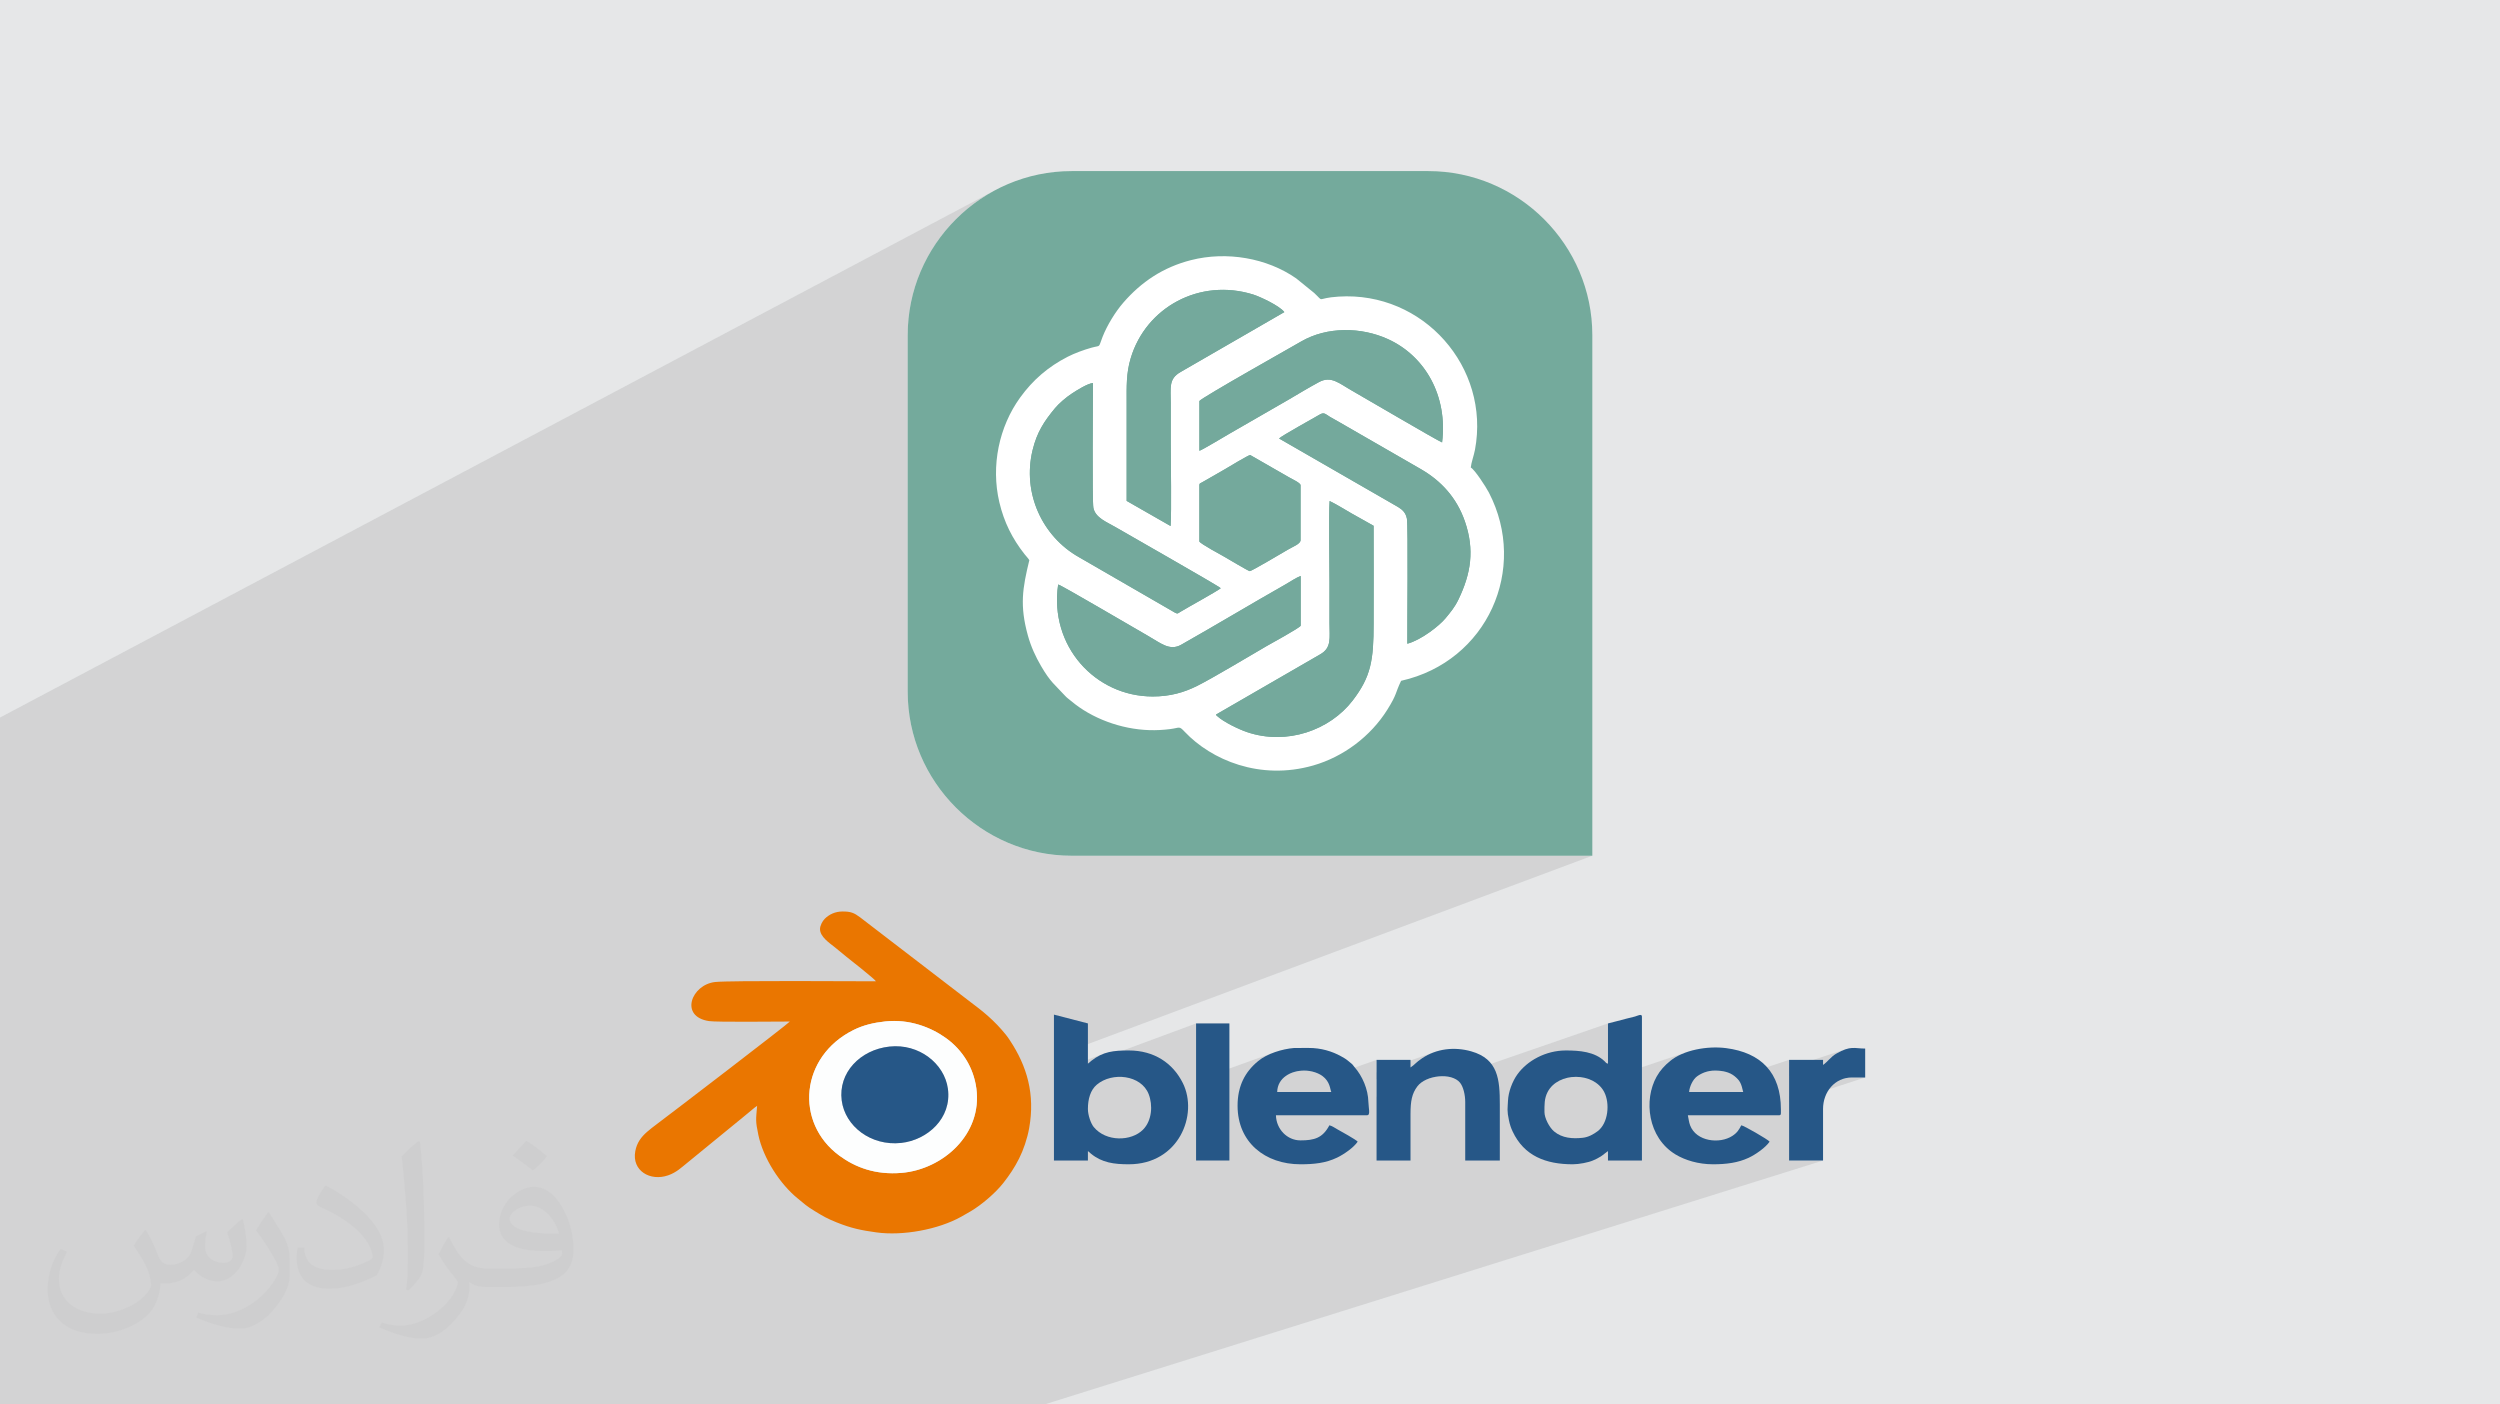 <?xml version="1.0" encoding="UTF-8"?>
<!DOCTYPE svg PUBLIC "-//W3C//DTD SVG 1.0//EN" "http://www.w3.org/TR/2001/REC-SVG-20010904/DTD/svg10.dtd">
<!-- Creator: CorelDRAW -->
<svg xmlns="http://www.w3.org/2000/svg" xml:space="preserve" width="94.192mm" height="52.917mm" version="1.0" style="shape-rendering:geometricPrecision; text-rendering:geometricPrecision; image-rendering:optimizeQuality; fill-rule:evenodd; clip-rule:evenodd"
viewBox="0 0 9404.92 5283.66"
 xmlns:xlink="http://www.w3.org/1999/xlink"
 xmlns:xodm="http://www.corel.com/coreldraw/odm/2003">
 <defs>
  <style type="text/css">
   <![CDATA[
    .fil5 {fill:#265787}
    .fil8 {fill:#74A99C}
    .fil6 {fill:#74AA9C}
    .fil3 {fill:#EA7600}
    .fil4 {fill:#FDFEFE}
    .fil7 {fill:white}
    .fil2 {fill:#373435;fill-opacity:0.031}
    .fil1 {fill:#2B2A29;fill-opacity:0.102}
    .fil0 {fill:#E6E7E8}
   ]]>
  </style>
 </defs>
 <g id="Layer_x0020_1">
  <polygon class="fil0" points="-0,0 9404.92,0 9404.92,5283.66 -0,5283.66 "/>
  <polygon class="fil1" points="2442.52,5283.66 2412.04,5283.66 2301.34,5283.66 2295.44,5283.66 2272.63,5283.66 2271.24,5283.66 2234.59,5283.66 2175.59,5283.66 2083.47,5283.66 2034.76,5283.66 1984.9,5283.66 1983.75,5283.66 1983.21,5283.66 1978.18,5283.66 1962.54,5283.66 1955.47,5283.66 1925.27,5283.66 1924.9,5283.66 1903.29,5283.66 1852.18,5283.66 1840.88,5283.66 1702.23,5283.66 1687.81,5283.66 1681.13,5283.66 1665.01,5283.66 1651.9,5283.66 1634.73,5283.66 1620.17,5283.66 1618.32,5283.66 1505.88,5283.66 1493.98,5283.66 1480.57,5283.66 1477.07,5283.66 1466.62,5283.66 1440.28,5283.66 1414.64,5283.66 1405.92,5283.66 1388.17,5283.66 1381.52,5283.66 1372.56,5283.66 1353.49,5283.66 1234.67,5283.66 1142,5283.66 1117.06,5283.66 1085.77,5283.66 1052.53,5283.66 1018.09,5283.66 881.55,5283.66 819.46,5283.66 733.15,5283.66 717.4,5283.66 627.16,5283.66 625.24,5283.66 613.3,5283.66 591.94,5283.66 484.06,5283.66 233.75,5283.66 178.01,5283.66 154.97,5283.66 112.51,5283.66 -0,5283.66 -0,5273.03 -0,5255.82 -0,5251.13 -0,5222.45 -0,5201.74 -0,5189.53 -0,5144.76 -0,5131.67 -0,5025.08 -0,5006.16 -0,4981.69 -0,4918.79 -0,4890.48 -0,4860.83 -0,4845.85 -0,4795.26 -0,4767.6 -0,4740.83 -0,4734.26 -0,4133.49 -0,3009.97 -0,2699.33 3738.25,718.42 3712.41,733.32 3687.37,749.42 3663.16,766.67 3639.83,785.03 3617.41,804.46 3595.95,824.93 3575.49,846.39 3556.05,868.8 3537.68,892.14 3520.44,916.35 3504.34,941.39 3489.45,967.24 3475.77,993.84 3463.38,1021.14 3452.28,1049.14 3442.55,1077.77 3434.19,1107 3427.27,1136.79 3421.82,1167.1 3417.89,1197.89 3415.49,1229.12 3414.68,1260.75 3414.68,2602.12 3415.49,2633.75 3417.89,2664.99 3421.82,2695.77 3427.27,2726.08 3434.19,2755.88 3442.55,2785.1 3452.28,2813.74 3463.38,2841.73 3475.77,2869.05 3489.45,2895.65 3504.34,2921.49 3520.44,2946.53 3537.68,2970.73 3556.05,2994.07 3575.49,3016.48 3595.95,3037.95 3617.41,3058.41 3639.83,3077.85 3663.16,3096.21 3687.37,3113.46 3712.41,3129.55 3738.25,3144.45 3764.85,3158.13 3792.17,3170.52 3820.16,3181.61 3848.79,3191.35 3878.02,3199.71 3907.81,3206.63 3938.13,3212.08 3968.91,3216.01 4000.14,3218.41 4031.78,3219.22 5990.24,3219.22 3964.91,3975.44 3964.91,4033.3 4154.67,3962.96 4146.44,3966.12 4138.27,3969.8 4130.12,3974.05 4121.96,3978.92 4113.75,3984.43 4105.47,3990.63 4103.5,3992.25 4101.82,3993.71 4100.35,3995.07 4098.99,3996.36 4097.65,3997.6 4096.21,3998.85 4095.07,3999.74 4499.58,3850.07 4499.58,4064.93 4796.38,3957.99 4787.46,3961.25 4778.74,3964.8 4770.25,3968.61 4762.06,3972.69 4754.21,3977.01 4746.75,3981.58 4739.74,3986.39 4733.21,3991.45 4723.9,3999.51 4715.16,4007.84 4707.02,4016.46 4699.48,4025.37 4692.53,4034.58 4686.17,4044.13 4680.4,4054 4675.24,4064.22 4670.68,4074.8 4666.71,4085.75 4663.36,4097.09 4661.09,4106.77 4869.84,4032.5 4887.93,4028.75 4906.49,4027.5 4916.6,4027.91 4926.48,4029.1 4936.06,4030.98 4945.21,4033.49 4953.83,4036.57 4961.83,4040.12 4969.08,4044.09 4975.49,4048.4 4984.05,4055.94 5178.56,3987.28 5178.56,4034.32 5392.52,3959.25 5381.46,3963.73 5370.64,3968.86 5360.09,3974.65 5349.81,3981.1 5341.57,3986.85 5335.03,3991.86 5329.75,3996.27 5325.26,4000.27 5321.12,4004.04 5316.89,4007.75 5312.1,4011.57 5306.31,4015.68 5178.56,4060.36 5178.56,4125.83 5377.16,4056.94 5388.61,4053.5 5400.44,4050.98 5412.47,4049.36 5424.48,4048.7 5436.31,4049.02 5447.76,4050.35 5458.64,4052.71 5460.89,4053.48 6049.14,3850.07 6049.14,3859.12 6162.57,3819.94 6158.27,3821.46 6154.26,3822.96 6049.14,3859.27 6049.14,4001.48 5674.09,4128.77 5674.04,4129.34 5881.11,4059.06 5896.47,4054.62 5912.39,4051.97 5928.58,4051.09 5944.77,4051.99 5960.69,4054.66 5976.04,4059.12 5990.56,4065.36 6003.78,4073.23 6353.24,3955.46 6339.97,3959.95 6327.19,3965.06 6314.99,3970.76 6303.47,3977.05 6292.7,3983.95 6282.79,3991.45 6275.35,3997.78 6268.22,4004.3 6261.4,4011.03 6254.9,4018.04 6248.73,4025.37 6242.89,4033.06 6237.4,4041.18 6232.26,4049.75 6223.78,4066.81 6216.84,4084.96 6212.36,4100.88 6413.4,4033.96 6422.2,4031.27 6431.47,4029.23 6441.19,4027.95 6451.32,4027.5 6462.46,4027.79 6473.07,4028.69 6483.14,4030.22 6492.68,4032.42 6501.66,4035.3 6510.05,4038.91 6517.86,4043.26 6525.07,4048.39 6530.78,4053.28 6730.49,3987.28 6730.49,4017.27 6942.34,3947.51 6926.7,3953.89 6907.99,3963.7 6900.47,3968.54 6893.64,3973.87 6887.35,3979.52 6881.44,3985.31 6875.73,3991.04 6870.07,3996.56 6864.29,4001.68 6858.24,4006.21 6730.49,4048.11 6730.49,4124.71 6932.85,4058.97 6943.7,4055.99 6955.11,4054.15 6967.06,4053.52 7016.75,4053.52 6730.49,4146.25 6730.49,4365.81 6858.24,4365.81 3928.42,5283.66 3815.97,5283.66 3659.05,5283.66 3603.23,5283.66 3383.99,5283.66 3378.26,5283.66 3374.55,5283.66 3328.65,5283.66 3319.58,5283.66 3310.16,5283.66 3296.33,5283.66 3219.36,5283.66 3216.2,5283.66 3177.33,5283.66 3167.26,5283.66 3162.6,5283.66 3137.98,5283.66 3120.21,5283.66 3022.2,5283.66 2971.55,5283.66 2963.27,5283.66 2908.83,5283.66 2896.46,5283.66 2887.24,5283.66 2884.07,5283.66 2858.02,5283.66 2807.71,5283.66 2790.37,5283.66 2743.49,5283.66 2674.94,5283.66 2659.34,5283.66 2611.2,5283.66 2562.31,5283.66 2546.29,5283.66 2526.4,5283.66 2493.79,5283.66 2449.86,5283.66 "/>
  <path class="fil2" d="M548.54 4627.69c17.95,27.21 29.6,53.36 40.96,82.43 8.45,16.91 12.93,48.09 52.57,48.09 11.61,0 28.28,-3.42 43.06,-11.61 16.63,-8.73 29.32,-21.94 35.94,-42l15.85 -53.36 38.57 -19.02 2.64 2.64c-5.27,20.09 -6.59,39.36 -6.59,54.43 0,44.63 38.57,61.56 69.22,61.56 17.95,0 34.09,-8.73 34.09,-25.11 0,-21.13 -8.98,-57.06 -20.62,-89.29 17.95,-17.95 35.94,-35.94 56.53,-50.47l3.17 1.6c8.98,38.04 14,75.56 14,100.66 0,24.57 -10.83,51.79 -19.81,69.49 -18.49,34.87 -51.25,62.62 -90.87,62.62 -30.1,0 -63.65,-15.07 -86.66,-43.06l-1.32 0c-21.66,26.96 -55.22,51.25 -108.86,51.25l-16.63 0c-2.64,35.41 -10.29,60.49 -21.94,82.95 -31.95,62.34 -126.81,106.47 -216.1,106.47 -124.17,0 -186.51,-71.59 -186.51,-166.96 0,-58.91 19.27,-113.6 48.88,-152.42l24.29 10.04c-18.49,35.41 -30.91,68.68 -30.91,101.45 0,89.29 72.66,131.83 156.4,131.83 77.68,0 173.83,-49.41 191.28,-106.72 -6.59,-62.62 -30.1,-91.93 -66.04,-148.99 10.83,-19.02 24.83,-38.04 42.28,-58.38l3.17 0 0 0 0 0 -0.02 -0.09zm1432.13 -336.04c26.15,16.39 51.79,35.66 76.87,57.85 -14,19.81 -31.45,37.79 -53.11,53.64 -25.11,-20.34 -50.19,-37.79 -75.84,-56.27 17.42,-19.55 34.62,-38.29 52.04,-55.22l0 0 0 0 0 0 0 0 0 0 0.03 0zm13.47 244.11c-42.28,0 -76.87,27.75 -76.87,48.34 0,44.13 84.53,57.85 185.72,57.31 -12.68,-51.79 -57.06,-105.68 -108.86,-105.68l0.01 0.03zm-94.86 236.19c54.96,0 103.04,-1.6 139.74,-10.83 40.96,-10.29 75.56,-30.91 75.56,-45.17 0,-3.7 0,-8.19 -1.32,-11.89 -22.98,2.11 -49.41,2.11 -72.38,2.11 -74.49,0 -131.55,-16.91 -154.02,-58.66 -5.55,-11.61 -9.51,-24.57 -9.51,-39.36 0,-40.43 17.42,-79.79 48.09,-107 25.61,-22.45 53.89,-36.44 82.67,-36.44 52.04,0 93.51,41.75 122.57,107.54 15.85,35.94 26.68,77.4 26.68,129.72 0,34.87 -9.51,64.19 -31.17,85.85 -40.43,39.11 -114.92,53.89 -229.04,53.89l-51.79 0 0 0 -13.47 0c-28.28,0 -48.62,-5.02 -64.72,-17.42l-2.64 0c0.79,6.59 1.32,12.93 1.32,19.02 0,25.61 -8.45,58.38 -25.61,84.53 -50.72,75.3 -105.68,108.04 -153.24,108.04 -48.09,0 -107,-18.49 -160.11,-42.54l9.51 -18.49c17.17,7.13 40.96,11.89 73.7,11.89 85.85,0 198.66,-82.43 212.66,-163 -3.17,-6.59 -8.98,-15.32 -17.17,-24.57 -25.11,-29.85 -40.96,-54.68 -55.75,-80.83 12.68,-25.11 24.29,-45.17 35.13,-63.4l4.49 -0.53c36.72,74.77 69.99,117.55 144.23,117.55l11.61 0 0 0 53.89 0 0 0 0 0 0 0 0 0 0 0 0.09 0.01zm-371.98 79c6.34,-34.34 6.87,-72.91 6.87,-108.86l0 -53.36c0,-99.6 -12.68,-244.36 -22.98,-338.68 17.95,-19.27 43.06,-42 62.87,-57.31l5.81 1.6c13.47,118.62 16.63,256 16.63,383.06 0,33.3 -1.32,65.79 -4.49,89.55 -1.85,30.1 -19.27,52.83 -56.53,87.7l-8.19 -3.7zm-382.8 -157.19c1.85,46.77 24.83,83.49 105.15,83.49 49.93,0 92.19,-12.93 138.96,-35.13 8.45,-3.7 12.93,-8.73 12.93,-12.93 0,-29.32 -22.45,-68.15 -60.23,-103.55 -36.72,-33.3 -85.34,-62.62 -130.76,-82.18 -15.6,-6.59 -20.62,-13.47 -20.62,-20.09 0,-13.47 17.95,-41.75 32.77,-62.09l5.02 -0.53c52.04,27.21 110.17,67.64 153.24,112.53 39.11,41.47 63.4,83.49 63.4,129.19 0,33.81 -10.29,65.51 -26.96,95.11 -57.06,28.79 -117.83,50.72 -178.06,50.72 -73.17,0 -123.1,-34.34 -123.1,-114.92 0,-8.73 0,-22.19 3.17,-39.64l25.11 0 0 0 0 0 0 0 0 0 0 0 -0.02 0zm-132.37 -132.9l45.45 73.45c16.63,27.21 32.23,56.81 32.23,103.55l0 59.7c0,48.34 -30.91,100.13 -80.83,151.38 -39.11,34.62 -73.7,49.41 -105.68,49.41 -47.55,0 -101.98,-14.79 -164.85,-41.75l7.13 -18.49c19.81,5.27 42.79,9.77 71.06,9.77 90.36,-0.53 182.8,-66.57 225.08,-147.15 5.02,-9.26 6.87,-17.95 6.87,-24.04 0,-9.26 -5.02,-19.55 -8.98,-28.79 -22.98,-43.31 -48.62,-82.95 -76.87,-119.68 14.79,-23.25 29.6,-45.7 45.7,-67.9l3.7 0.53 0 0 0 0 0 0 0 0 0 0 -0.02 0.01z"/>
  <g id="_2834682738800">
   <g>
    <path class="fil3" d="M3329.91 3842.62c91.29,-9.82 173.37,22.18 230.68,63.99 60.34,44.03 101.91,109.84 112.44,187.85 23.4,173.28 -126.83,304.72 -281.15,317.85 -97.47,8.3 -173.6,-20.24 -234.24,-64.84 -169.03,-124.32 -147.52,-372.95 53.51,-472.74 35.76,-17.74 74.1,-27.31 118.76,-32.1zm-245.04 -347.41c0,28.78 35.15,52.02 56.46,68.92l42.88 35.2c10.72,8.35 104.47,82.18 111.21,92.25 -67.27,0 -551.01,-3.31 -605.29,2.7 -89.27,9.9 -135.43,130.43 -22.39,147.09 29.14,4.29 254.34,1.62 303.57,1.62 -5.4,8.08 -451.5,349.48 -502.21,387.31 -12.64,9.43 -22.57,17.05 -34.3,27.22 -22.73,19.69 -39.04,41.39 -44.94,73.51 -13.43,73.25 56.07,114.2 123.8,90.52 30.93,-10.82 49.73,-29.33 72.77,-47.89l210.84 -172.41c7.16,-5.59 9.71,-8.31 16.86,-13.9 12.03,-9.39 22.27,-19.39 34.15,-27.36 -4.48,53.89 -6.63,55.59 4.48,109.07 18.11,87.17 81.03,185.48 149.64,240.72 25.46,20.5 28.84,25.65 62.53,46.3 31.94,19.57 47.11,28.3 82.76,42.62 54.77,21.99 91.82,29.6 149.35,37.54 99.23,13.7 232.29,-10.69 318.75,-58.86l36.1 -20.69c40.34,-23.84 93.21,-68.77 122.8,-106.68 23.11,-29.59 41.7,-57.04 59.32,-92.08 15.7,-31.17 30.57,-74.11 37.65,-113.76 23.01,-128.89 -8.65,-234 -72.36,-330.21 -5.48,-8.27 -9.2,-13.93 -15.8,-22.05 -43.47,-53.45 -83.43,-85.68 -138.31,-126.66l-409.59 -314.34c-22.59,-16.89 -34.95,-21.94 -65.59,-21.94 -28.06,0 -50.71,10.89 -67.25,27.38 -9.17,9.14 -17.91,26.06 -17.91,38.86z"/>
    <path class="fil4" d="M3346.24 3937.16c111,-12.08 206.83,64.19 219.72,158.57 15.22,111.37 -77.41,193.24 -175.82,203.93 -113.8,12.36 -211.11,-62.75 -223.64,-159.83 -13.45,-104.12 69.3,-190.67 179.75,-202.67zm-16.34 -94.54c-44.66,4.79 -83,14.36 -118.76,32.1 -201.03,99.8 -222.54,348.42 -53.51,472.74 60.64,44.6 136.76,73.14 234.24,64.84 154.33,-13.13 304.56,-144.57 281.15,-317.85 -10.53,-78 -52.1,-143.81 -112.44,-187.85 -57.31,-41.82 -139.39,-73.81 -230.68,-63.99z"/>
    <path class="fil5" d="M5810.21 4183.65c0,-26.33 -1.01,-50.89 11.9,-75.64 39.71,-76.02 173.31,-75.78 212.77,0 22.29,42.81 15.56,117.57 -24.88,147.67 -15.91,11.82 -34.5,22.27 -55.82,24.62 -37.62,4.17 -77.31,1.71 -107.84,-23.97 -18.43,-15.52 -36.14,-50.86 -36.14,-72.68zm238.94 -333.57l0 151.41c-8.25,-2.21 -6.49,-3.11 -12.44,-8.85 -37.75,-36.35 -94.39,-40.84 -146.07,-40.84 -76.19,0 -145.52,38.85 -182.2,89.85 -19.21,26.72 -34.09,66.41 -35.43,99.43 -1.22,29.77 -4.49,35.93 3.75,74.28 3.45,16.05 7.39,27.59 13.56,40.85 43.14,92.55 125.3,123.79 226.35,123.79 23.77,0 59.38,-7.03 75.69,-14.21 10.25,-4.49 20.03,-8.86 29.75,-15.2 10.11,-6.58 17.04,-13.58 27.04,-20.28l0 35.5 127.75 0 0 -541.76c0,-12.16 -18.14,-2.08 -26,0.01 -11.4,3.05 -21.75,5.42 -34.09,8.5 -23.98,6 -44.42,12.1 -67.66,17.51z"/>
    <path class="fil5" d="M4092.67 4171.81c0,-37.11 9.43,-71.16 33.79,-91.6 57.54,-48.27 166.42,-36.78 194.77,35.75 16.26,41.57 12.54,99.37 -20.89,133.41 -44.27,45.06 -139.61,46.77 -185.75,-9.58 -10.65,-13.01 -21.92,-44.54 -21.92,-67.98zm-127.76 194l127.76 0 0 -35.5c5.26,3.53 6.55,5.79 11.47,9.83 41.65,34.05 87.14,39.86 142.3,39.86 188.59,0 262.17,-187.04 203.49,-305.22 -37.38,-75.29 -107.69,-122.98 -203.49,-122.98 -56.54,0 -96.58,3.83 -140.97,38.83 -5.77,4.53 -7.23,7.12 -12.81,10.85l0 -151.41 -127.76 -33.12 0 548.86z"/>
    <path class="fil5" d="M6451.33 4027.5c30.36,0 55.35,6.13 73.75,20.89 21.88,17.51 25.55,28.81 32.71,59.55l-203.45 0c1.86,-22.31 15.11,-47.64 29.32,-58.22 16.65,-12.4 40.13,-22.22 67.68,-22.22zm-7.09 352.5c49.87,0 93.88,-5.6 134.09,-24.41 26.44,-12.37 64.04,-38.66 78.83,-60.75 -5.13,-7.66 -97.29,-60.75 -106.46,-61.52 -8.53,16.11 -14.96,27.74 -33.51,39.84 -48.32,31.5 -135.63,21.06 -158.84,-39.12 -5.11,-13.23 -5.52,-24.77 -8.74,-38.56l333.77 0.2c18.15,0.14 16.36,1.36 16.36,-21.5 0,-139.82 -75.65,-214.27 -206.46,-231.21 -69.44,-9 -160.05,6.88 -210.49,48.48 -20.22,16.69 -37.3,34.79 -50.52,58.3 -49.38,87.79 -33.91,229.94 71.35,293.44 35.21,21.24 85.27,36.81 140.62,36.81z"/>
    <path class="fil5" d="M4906.5 4027.5c27.13,0 53.12,9.02 69,20.9 28.78,21.53 28.08,49.83 32.72,59.54l-203.45 0c1.21,-53.9 52.13,-80.44 101.74,-80.44zm-250.78 132.48c0,137.82 103.97,220.02 236.58,220.02 50.72,0 94.92,-4.35 138.04,-25.19 26.07,-12.6 62.54,-38 77.24,-59.97 -4.95,-6.75 -66.49,-41.06 -78.07,-47.32 -9.03,-4.88 -17.48,-11.65 -28.39,-14.2 -25.37,47.95 -56.78,56.78 -108.83,56.78 -50.22,0 -91.1,-42.46 -92.26,-94.63l343.03 0c13.5,0 5.29,-26.93 4.78,-49.73 -1.08,-47.75 -22.29,-97.6 -52.65,-131.88 -6.79,-7.67 -4.93,-8.15 -13.61,-14.79 -18.85,-14.45 -11.47,-11.39 -36.25,-25.25 -33.99,-19.01 -76,-31.69 -122.33,-31.48l-54.25 0.11c-45.69,3.64 -102.14,21.45 -135.54,49 -51.26,42.3 -77.5,95.59 -77.5,168.53z"/>
    <path class="fil5" d="M5306.32 4015.68l0 -28.4 -127.75 0 0 378.53 127.75 0 0 -175.07c0,-47.9 5.05,-76.56 25.96,-104.15 31.8,-41.99 128.61,-52.76 160.33,-13.53 12.3,15.22 19.53,45.42 19.53,72.74l0 220.02 130.12 0 0 -210.55c0,-93.67 -5.75,-171.2 -107.44,-200.13 -63.72,-18.12 -131.04,-10.18 -185,25.97 -24.64,16.51 -26.32,23.08 -43.5,34.58z"/>
    <path class="fil5" d="M3346.24 3937.16c-110.45,12 -193.2,98.55 -179.75,202.67 12.53,97.07 109.84,172.19 223.64,159.83 98.41,-10.69 191.04,-92.56 175.82,-203.93 -12.89,-94.38 -108.72,-170.65 -219.72,-158.57z"/>
    <path class="fil5" d="M6858.25 4006.21l0 -18.93 -127.75 0 0 378.53 127.75 0 0 -194c0,-63.76 43.74,-118.29 108.83,-118.29l49.68 0 0 -108.83c-40.7,0 -54.05,-12.32 -108.76,19 -21.14,12.08 -33.09,31.35 -49.75,42.52z"/>
    <polygon class="fil5" points="4499.59,4365.81 4624.97,4365.81 4624.97,3850.07 4499.59,3850.07 "/>
   </g>
   <g>
    <path class="fil6" d="M4031.79 643.66l1341.37 0c339.4,0 617.1,277.7 617.1,617.1l0 1958.47 -1958.47 0c-339.41,0 -617.1,-277.69 -617.1,-617.1l0 -1341.37c0,-339.4 277.69,-617.1 617.1,-617.1z"/>
    <path class="fil7" d="M4965.58 2462.17c44.86,-25.13 35.86,-60.36 35.86,-118.54 0,-51.13 0,-102.28 0.03,-153.42 0.02,-65.07 -3.14,-255.74 0.46,-305.45 26.28,12.69 55.77,31.15 81.79,46.2l83.8 47.04c0.72,122.63 0.03,245.49 0.03,368.15 0,137.02 -9.63,198.95 -78.94,289.24 -85.52,111.37 -247.73,169.74 -397.79,118.56 -30.81,-10.5 -86.86,-37.29 -111.41,-59.76 -4.94,-4.55 -2.03,-0.89 -4.99,-5.98l391.17 -226.05zm-984.85 -263.25c9.45,0.62 289.23,165.58 337.68,192.98 47.14,26.67 81.42,58.32 125.17,33.59 131.48,-74.39 260.16,-151.96 391.9,-226.74 17.1,-9.7 40.32,-25.51 57.7,-32.07l0 187.01c-1.91,7.49 -115.17,69.27 -129.53,77.58 -65.19,37.79 -198.92,118.31 -258.99,148.5 -50.59,25.43 -103.05,40.36 -168.15,40.36 -216.38,0 -389.85,-189.88 -355.78,-421.2zm531.27 -373.41c0,-7.83 3.18,-7.1 9.86,-10.84 5.11,-2.88 8.42,-4.73 12.78,-7.28l71.93 -41.32c12.31,-7.3 90.84,-54.79 96.6,-54.29l144.49 82.94c13.6,8.06 44.99,21.72 44.99,30.78l0 206.24c0,14.51 -27.65,24.15 -47.46,35.85 -21.07,12.45 -137.69,81.36 -143.58,81.01 -5.2,-0.32 -83.71,-47.26 -95.78,-54.17 -7.8,-4.47 -92.07,-49.89 -93.84,-57.66l0 -211.26zm80.46 387.33c-16.49,13.01 -122.34,70.81 -152.04,88.93 -9.91,6.04 -9.66,8.29 -19.77,3.25l-362.01 -209.19c-137.22,-77.35 -213.62,-240.67 -174,-402.82 16.5,-67.51 43.54,-108.22 84.12,-157.22 14.93,-18.04 42.29,-41.57 64.72,-56.09 15.63,-10.1 57.51,-37.06 78.26,-38.81 0,45.17 -3.4,444.77 1.53,469.62 7.53,37.92 51.41,53.66 83.31,72.54 40.34,23.87 390.19,222.4 395.87,229.8zm219.31 -563.29c10.39,-10.57 128.93,-75.8 152.18,-89.58 17.95,-10.64 21.88,-2.12 39.63,8.41 12.93,7.65 26.14,14.87 38.56,21.88l304.77 175.59c73.77,43 132.86,105.56 164,195.68 37.07,107.31 22.96,196.09 -24.61,294.39 -14.45,29.9 -30.42,48.05 -48.31,69.95 -22.77,27.89 -91.63,81.79 -143.69,95.78 -0.65,-50.15 3.44,-445.89 -1.64,-470.85 -4.73,-23.17 -17.35,-33.82 -33.98,-43.93l-446.91 -257.32zm-299.65 -140.97c6.72,-11.68 353.72,-207.13 382.69,-223.9 97.59,-56.54 225.5,-54.83 326.18,-9.16 140.81,63.89 225.82,214.27 204.13,388.83 -14.95,-5.06 -307.29,-176.83 -338.3,-194.27 -48.81,-27.48 -78.61,-57.64 -124.82,-32.72 -37.8,20.39 -76.07,43.43 -113.22,65.35l-223.45 128.73c-18.11,10.61 -100.67,60.03 -113.21,64.47l0 -187.34zm-273.72 375.76c0,-122.74 0,-245.48 0,-368.21 0,-62.11 -1.96,-110.79 15.23,-168.32 57.32,-191.93 259.85,-302.61 460.84,-239.83 24.72,7.73 98.91,41.94 117.21,66.07l-390.5 225.43c-45.55,26.27 -36.77,57.71 -36.77,119.16 0,51.14 0,102.29 0,153.44 0,73.2 3.25,245.78 -0.61,306.87l-165.4 -94.61zm1294.58 -125.56c1.86,-19.05 11.81,-45.26 15.83,-66.73 58.07,-310.27 -194.15,-596.61 -513.14,-576.24 -88.67,5.64 -50.88,24.44 -91.59,-13.56l-68.09 -55.16c-110.29,-76.76 -261.36,-102.64 -395.39,-68.51 -104.94,26.72 -187.21,82.04 -254.88,160.21 -29.97,34.6 -60.77,84.93 -77.84,128.33 -17.37,44.12 -4.47,30.55 -41.97,40.99 -29.08,8.1 -63.84,20.96 -89.32,34.02 -73.49,37.67 -130.79,87.12 -178.71,153.25 -79.19,109.28 -110.78,256.48 -78.37,394.13 17.65,75.02 48.86,136.8 94.38,194.8 7.16,9.13 11.98,13.24 18.44,22.89 -25.73,105.51 -36.66,170.97 -5.48,283.56 11.84,42.78 29.49,80.22 49.24,114.27 36.06,62.14 52.51,70.66 90.94,112.75 6.94,7.63 12.82,11.25 21.58,18.66 78.51,66.41 188.92,107.04 295.31,110.27 25.94,0.78 52.11,-0.6 77.46,-3.81 38.44,-4.86 33.22,-13.45 55.97,10.58 99.01,104.6 281.71,183.84 483.03,126.16 113.55,-32.54 215.89,-109.63 278.47,-209.51 37.69,-60.14 28.93,-60.93 52.04,-108.94 324.73,-72.76 478.77,-420.96 330.46,-707.78 -11.63,-22.51 -54.08,-87.37 -68.35,-94.63z"/>
    <path class="fil8" d="M4592.46 2212.84c-5.68,-7.4 -355.52,-205.93 -395.86,-229.8 -31.9,-18.88 -75.79,-34.62 -83.31,-72.54 -4.94,-24.85 -1.54,-424.45 -1.54,-469.62 -20.74,1.75 -62.63,28.71 -78.25,38.81 -22.45,14.52 -49.79,38.04 -64.72,56.09 -40.58,49.01 -67.64,89.71 -84.12,157.22 -39.62,162.15 36.77,325.47 174,402.82l362.01 209.19c10.11,5.04 9.87,2.8 19.77,-3.25 29.69,-18.11 135.55,-75.92 152.03,-88.93z"/>
    <path class="fil8" d="M4238.4 1884.34l165.4 94.61c3.85,-61.09 0.61,-233.67 0.61,-306.87 0,-51.15 0,-102.3 0,-153.43 0,-61.46 -8.78,-92.9 36.77,-119.17l390.5 -225.42c-18.3,-24.14 -92.49,-58.35 -117.21,-66.07 -201,-62.78 -403.52,47.89 -460.84,239.83 -17.18,57.51 -15.23,106.2 -15.23,168.31 0,122.74 0,245.48 0,368.21z"/>
    <path class="fil8" d="M4574.41 2688.22c2.97,5.09 0.05,1.42 4.99,5.97 24.55,22.47 80.6,49.27 111.41,59.77 150.05,51.18 312.27,-7.19 397.79,-118.56 69.32,-90.3 78.94,-152.23 78.94,-289.25 0,-122.65 0.69,-245.51 -0.03,-368.15l-83.8 -47.04c-26.02,-15.05 -55.51,-33.51 -81.79,-46.2 -3.59,49.71 -0.44,240.38 -0.46,305.45 -0.03,51.14 -0.03,102.29 -0.03,153.42 0,58.18 9.01,93.41 -35.86,118.55l-391.17 226.05z"/>
    <path class="fil8" d="M4811.78 1649.55l446.91 257.32c16.62,10.11 29.25,20.76 33.98,43.93 5.08,24.95 0.99,420.69 1.64,470.85 52.06,-13.99 120.92,-67.89 143.68,-95.78 17.88,-21.91 33.87,-40.05 48.32,-69.95 47.57,-98.3 61.69,-187.09 24.61,-294.39 -31.14,-90.12 -90.23,-152.68 -164,-195.68l-304.77 -175.59c-12.42,-7.01 -25.63,-14.23 -38.56,-21.88 -17.76,-10.52 -21.69,-19.05 -39.63,-8.41 -23.24,13.79 -141.79,79.01 -152.18,89.58z"/>
    <path class="fil8" d="M4512.12 1508.58l0 187.34c12.54,-4.43 95.1,-53.86 113.21,-64.46l223.45 -128.73c37.14,-21.93 75.42,-44.97 113.22,-65.36 46.21,-24.92 76.01,5.25 124.82,32.72 31,17.43 323.35,189.2 338.3,194.27 21.69,-174.57 -63.32,-324.94 -204.13,-388.83 -100.68,-45.67 -228.58,-47.38 -326.18,9.16 -28.97,16.78 -375.97,212.22 -382.69,223.9z"/>
    <path class="fil8" d="M3980.73 2198.92c-34.07,231.32 139.4,421.2 355.78,421.2 65.09,0 117.55,-14.93 168.15,-40.36 60.07,-30.18 193.8,-110.7 258.99,-148.5 14.37,-8.32 127.63,-70.09 129.53,-77.58l0 -187.01c-17.38,6.56 -40.6,22.38 -57.7,32.07 -131.74,74.78 -260.42,152.35 -391.9,226.74 -43.75,24.73 -78.03,-6.92 -125.17,-33.59 -48.45,-27.4 -328.23,-192.36 -337.68,-192.98z"/>
    <path class="fil8" d="M4512 1825.51l0 211.26c1.77,7.77 86.04,53.19 93.84,57.66 12.06,6.91 90.57,53.85 95.78,54.17 5.89,0.35 122.51,-68.56 143.58,-81.01 19.81,-11.69 47.46,-21.34 47.46,-35.85l0 -206.24c0,-9.07 -31.39,-22.73 -44.99,-30.78l-144.49 -82.94c-5.76,-0.5 -84.29,46.99 -96.6,54.29l-71.93 41.32c-4.36,2.55 -7.67,4.4 -12.78,7.28 -6.68,3.74 -9.86,3.02 -9.86,10.84z"/>
   </g>
  </g>
 </g>
</svg>
